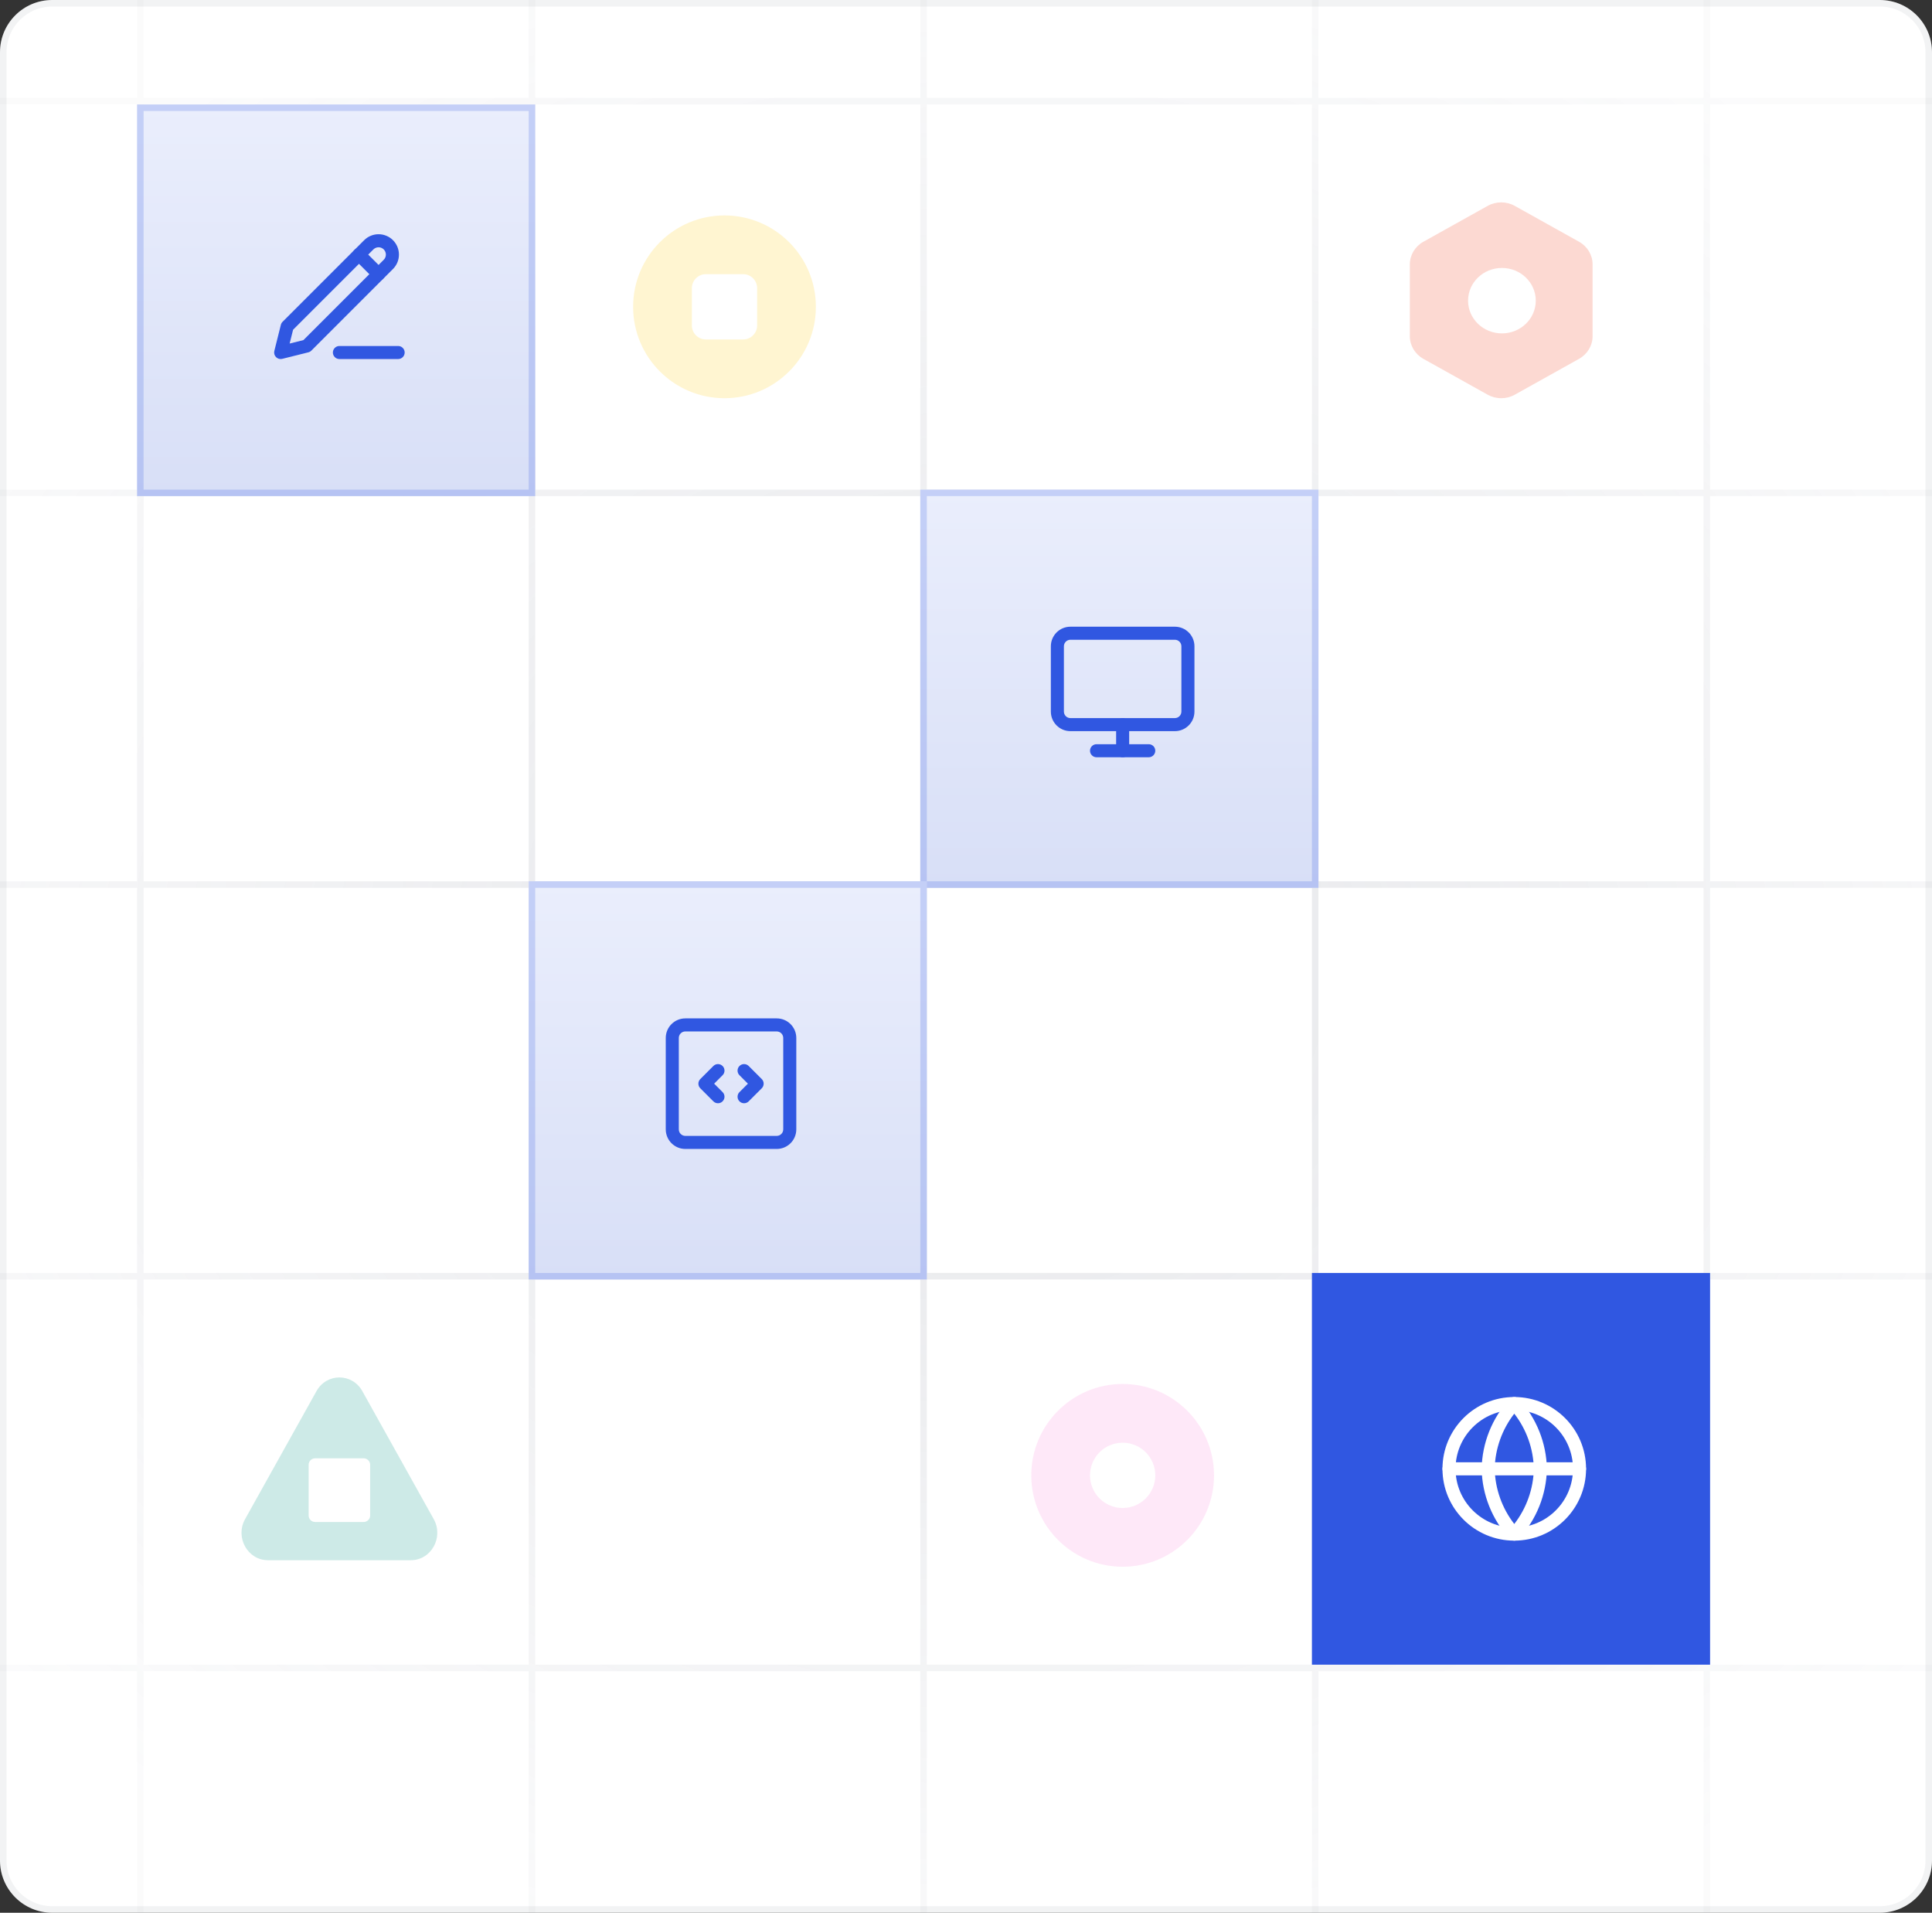 <svg width="296" height="293" viewBox="0 0 296 293" fill="none" xmlns="http://www.w3.org/2000/svg">
<rect x="0" y="0" width="296" height="293" fill="#333333" stroke="none"/>
<g clip-path="url(#clip0_58072_91520)">
<path d="M0 8C0 3.582 3.582 0 8 0H288C292.418 0 296 3.582 296 8V285C296 289.418 292.418 293 288 293H8C3.582 293 0 289.418 0 285V8Z" fill="white"/>
<path d="M141.5 -22L141.5 315M21.5 -22L21.5 315M81.5 -22L81.5 315M-38.5 -22L-38.5 315M261.5 -22V315M321.5 -22V315M201.5 -22L201.5 315M340 135.5L-44 135.5M340 15.5L-44 15.5M340 75.5L-44 75.5M340 255.5L-44 255.5M340 315.5L-44 315.5M340 195.5L-44 195.5" stroke="url(#paint0_radial_58072_91520)"/>
<rect width="61" height="60" transform="translate(201 195)" fill="#3057E1"/>
<path fill-rule="evenodd" clip-rule="evenodd" d="M232 216C227.029 216 223 220.029 223 225C223 229.971 227.029 234 232 234C236.971 234 241 229.971 241 225C241 220.029 236.971 216 232 216ZM221 225C221 218.925 225.925 214 232 214C238.075 214 243 218.925 243 225C243 231.075 238.075 236 232 236C225.925 236 221 231.075 221 225Z" fill="white"/>
<path fill-rule="evenodd" clip-rule="evenodd" d="M221 225C221 224.448 221.448 224 222 224H242C242.552 224 243 224.448 243 225C243 225.552 242.552 226 242 226H222C221.448 226 221 225.552 221 225Z" fill="white"/>
<path fill-rule="evenodd" clip-rule="evenodd" d="M232 214C232.281 214 232.549 214.118 232.738 214.326C235.403 217.243 236.917 221.029 237 224.979C237 224.993 237 225.007 237 225.021C236.917 228.971 235.403 232.757 232.738 235.674C232.549 235.882 232.281 236 232 236C231.719 236 231.451 235.882 231.262 235.674C228.597 232.757 227.083 228.971 227 225.021C227 225.007 227 224.993 227 224.979C227.083 221.029 228.597 217.243 231.262 214.326C231.451 214.118 231.719 214 232 214ZM229 225C229.069 228.075 230.126 231.035 232 233.449C233.874 231.035 234.931 228.075 235 225C234.931 221.925 233.874 218.965 232 216.551C230.126 218.965 229.069 221.925 229 225Z" fill="white"/>
<path opacity="0.2" fill-rule="evenodd" clip-rule="evenodd" d="M110.999 33C118.731 33 125 39.268 125 46.999C125 54.731 118.731 60.999 110.999 60.999C103.268 60.999 97 54.731 97 46.999C97 39.268 103.268 33 110.999 33ZM108.144 41.999C106.96 41.999 106 42.959 106 44.143V49.856C106.001 51.04 106.96 51.998 108.144 51.998H113.857C115.041 51.998 115.999 51.039 116 49.856V44.143C116 42.959 115.041 41.999 113.857 41.999H108.144Z" fill="#FFD11A"/>
<path opacity="0.2" fill-rule="evenodd" clip-rule="evenodd" d="M48.488 213.098C50.049 210.301 53.951 210.301 55.512 213.098L66.451 232.705C68.011 235.503 66.061 239 62.939 239H41.061C37.94 239 35.989 235.503 37.549 232.705L48.488 213.098ZM56.712 224.387C56.712 223.835 56.264 223.389 55.712 223.389L48.285 223.389C47.732 223.389 47.285 223.837 47.285 224.389V232.145C47.285 232.698 47.732 233.145 48.285 233.145L55.712 233.145C56.264 233.145 56.712 232.698 56.712 232.145C56.712 228.953 56.712 225.904 56.712 224.387Z" fill="#07998A"/>
<path opacity="0.2" fill-rule="evenodd" clip-rule="evenodd" d="M232.075 31.537C230.791 30.821 229.209 30.821 227.925 31.537L218.075 37.032C216.791 37.749 216 39.072 216 40.505V51.495C216 52.928 216.791 54.251 218.075 54.968L227.925 60.463C229.209 61.179 230.791 61.179 232.075 60.463L241.925 54.968C243.209 54.251 244 52.928 244 51.495V40.505C244 39.072 243.209 37.749 241.925 37.032L232.075 31.537ZM230.108 41.047C227.243 41.047 224.921 43.291 224.921 46.058C224.921 48.826 227.243 51.07 230.108 51.07C232.972 51.07 235.294 48.826 235.294 46.058C235.294 43.291 232.972 41.047 230.108 41.047Z" fill="#F34222"/>
<g opacity="0.2">
<path fill-rule="evenodd" clip-rule="evenodd" d="M172 212C179.732 212 186 218.268 186 226C186 233.732 179.732 240 172 240C164.268 240 158 233.732 158 226C158 218.268 164.268 212 172 212ZM172 221C169.239 221 167 223.239 167 226C167 228.761 169.239 231 172 231C174.761 231 177 228.761 177 226C177 223.239 174.761 221 172 221Z" fill="#FC8DDD"/>
</g>
<rect x="141" y="75" width="61" height="61" fill="url(#paint1_linear_58072_91520)"/>
<rect x="141.5" y="75.5" width="60" height="60" stroke="#3057E1" stroke-opacity="0.2"/>
<path fill-rule="evenodd" clip-rule="evenodd" d="M164 98C163.448 98 163 98.448 163 99V109C163 109.552 163.448 110 164 110H180C180.552 110 181 109.552 181 109V99C181 98.448 180.552 98 180 98H164ZM161 99C161 97.343 162.343 96 164 96H180C181.657 96 183 97.343 183 99V109C183 110.657 181.657 112 180 112H164C162.343 112 161 110.657 161 109V99Z" fill="#3057E1"/>
<path fill-rule="evenodd" clip-rule="evenodd" d="M167 115C167 114.448 167.448 114 168 114H176C176.552 114 177 114.448 177 115C177 115.552 176.552 116 176 116H168C167.448 116 167 115.552 167 115Z" fill="#3057E1"/>
<path fill-rule="evenodd" clip-rule="evenodd" d="M172 110C172.552 110 173 110.448 173 111V115C173 115.552 172.552 116 172 116C171.448 116 171 115.552 171 115V111C171 110.448 171.448 110 172 110Z" fill="#3057E1"/>
<rect x="81" y="135" width="61" height="61" fill="url(#paint2_linear_58072_91520)"/>
<rect x="81.5" y="135.5" width="60" height="60" stroke="#3057E1" stroke-opacity="0.2"/>
<path fill-rule="evenodd" clip-rule="evenodd" d="M105 158C104.448 158 104 158.448 104 159V173C104 173.552 104.448 174 105 174H119C119.552 174 120 173.552 120 173V159C120 158.448 119.552 158 119 158H105ZM102 159C102 157.343 103.343 156 105 156H119C120.657 156 122 157.343 122 159V173C122 174.657 120.657 176 119 176H105C103.343 176 102 174.657 102 173V159Z" fill="#3057E1"/>
<path fill-rule="evenodd" clip-rule="evenodd" d="M110.707 163.293C111.098 163.683 111.098 164.317 110.707 164.707L109.414 166L110.707 167.293C111.098 167.683 111.098 168.317 110.707 168.707C110.317 169.098 109.683 169.098 109.293 168.707L107.293 166.707C106.902 166.317 106.902 165.683 107.293 165.293L109.293 163.293C109.683 162.902 110.317 162.902 110.707 163.293Z" fill="#3057E1"/>
<path fill-rule="evenodd" clip-rule="evenodd" d="M113.293 163.293C113.683 162.902 114.317 162.902 114.707 163.293L116.707 165.293C117.098 165.683 117.098 166.317 116.707 166.707L114.707 168.707C114.317 169.098 113.683 169.098 113.293 168.707C112.902 168.317 112.902 167.683 113.293 167.293L114.586 166L113.293 164.707C112.902 164.317 112.902 163.683 113.293 163.293Z" fill="#3057E1"/>
<rect x="21" y="16" width="61" height="60" fill="url(#paint3_linear_58072_91520)"/>
<rect x="21.5" y="16.5" width="60" height="59" stroke="#3057E1" stroke-opacity="0.2"/>
<path fill-rule="evenodd" clip-rule="evenodd" d="M51 54C51 53.448 51.448 53 52 53H61C61.552 53 62 53.448 62 54C62 54.552 61.552 55 61 55H52C51.448 55 51 54.552 51 54Z" fill="#3057E1"/>
<path fill-rule="evenodd" clip-rule="evenodd" d="M58 37.879C57.703 37.879 57.417 37.997 57.207 38.207L44.903 50.511L44.374 52.626L46.489 52.097L58.793 39.793C58.897 39.689 58.98 39.565 59.036 39.429C59.092 39.293 59.121 39.148 59.121 39C59.121 38.853 59.092 38.707 59.036 38.571C58.98 38.435 58.897 38.312 58.793 38.207C58.689 38.103 58.565 38.021 58.429 37.964C58.293 37.908 58.147 37.879 58 37.879ZM55.793 36.793C56.378 36.208 57.172 35.879 58 35.879C58.41 35.879 58.816 35.96 59.194 36.117C59.573 36.273 59.917 36.503 60.207 36.793C60.497 37.083 60.727 37.427 60.884 37.806C61.041 38.184 61.121 38.59 61.121 39C61.121 39.41 61.041 39.816 60.884 40.195C60.727 40.573 60.497 40.917 60.207 41.207L47.707 53.707C47.579 53.836 47.418 53.926 47.243 53.97L43.243 54.97C42.902 55.056 42.541 54.956 42.293 54.707C42.044 54.459 41.945 54.099 42.03 53.758L43.03 49.758C43.074 49.582 43.165 49.421 43.293 49.293L55.793 36.793Z" fill="#3057E1"/>
<path fill-rule="evenodd" clip-rule="evenodd" d="M54.293 38.293C54.683 37.902 55.317 37.902 55.707 38.293L58.707 41.293C59.098 41.683 59.098 42.317 58.707 42.707C58.317 43.098 57.683 43.098 57.293 42.707L54.293 39.707C53.902 39.317 53.902 38.683 54.293 38.293Z" fill="#3057E1"/>
</g>
<path d="M8 0.5H288C292.142 0.5 295.5 3.858 295.5 8V285C295.5 289.142 292.142 292.5 288 292.5H8C3.858 292.5 0.5 289.142 0.5 285V8C0.5 3.858 3.858 0.5 8 0.5Z" stroke="#7D8294" stroke-opacity="0.1"/>
<defs>
<radialGradient id="paint0_radial_58072_91520" cx="0" cy="0" r="1" gradientUnits="userSpaceOnUse" gradientTransform="translate(148 146.75) rotate(90) scale(168.75 192)">
<stop stop-color="#7D8294" stop-opacity="0.2"/>
<stop offset="1" stop-color="#7D8294" stop-opacity="0.03"/>
</radialGradient>
<linearGradient id="paint1_linear_58072_91520" x1="171.5" y1="75" x2="171.5" y2="136" gradientUnits="userSpaceOnUse">
<stop stop-color="#EAEEFC"/>
<stop offset="1" stop-color="#D8DFF7"/>
</linearGradient>
<linearGradient id="paint2_linear_58072_91520" x1="111.5" y1="135" x2="111.5" y2="196" gradientUnits="userSpaceOnUse">
<stop stop-color="#EAEEFC"/>
<stop offset="1" stop-color="#D8DFF7"/>
</linearGradient>
<linearGradient id="paint3_linear_58072_91520" x1="51.5" y1="16" x2="51.5" y2="76" gradientUnits="userSpaceOnUse">
<stop stop-color="#EAEEFC"/>
<stop offset="1" stop-color="#D8DFF7"/>
</linearGradient>
<clipPath id="clip0_58072_91520">
<path d="M0 8C0 3.582 3.582 0 8 0H288C292.418 0 296 3.582 296 8V285C296 289.418 292.418 293 288 293H8C3.582 293 0 289.418 0 285V8Z" fill="white"/>
</clipPath>
</defs>
</svg>
